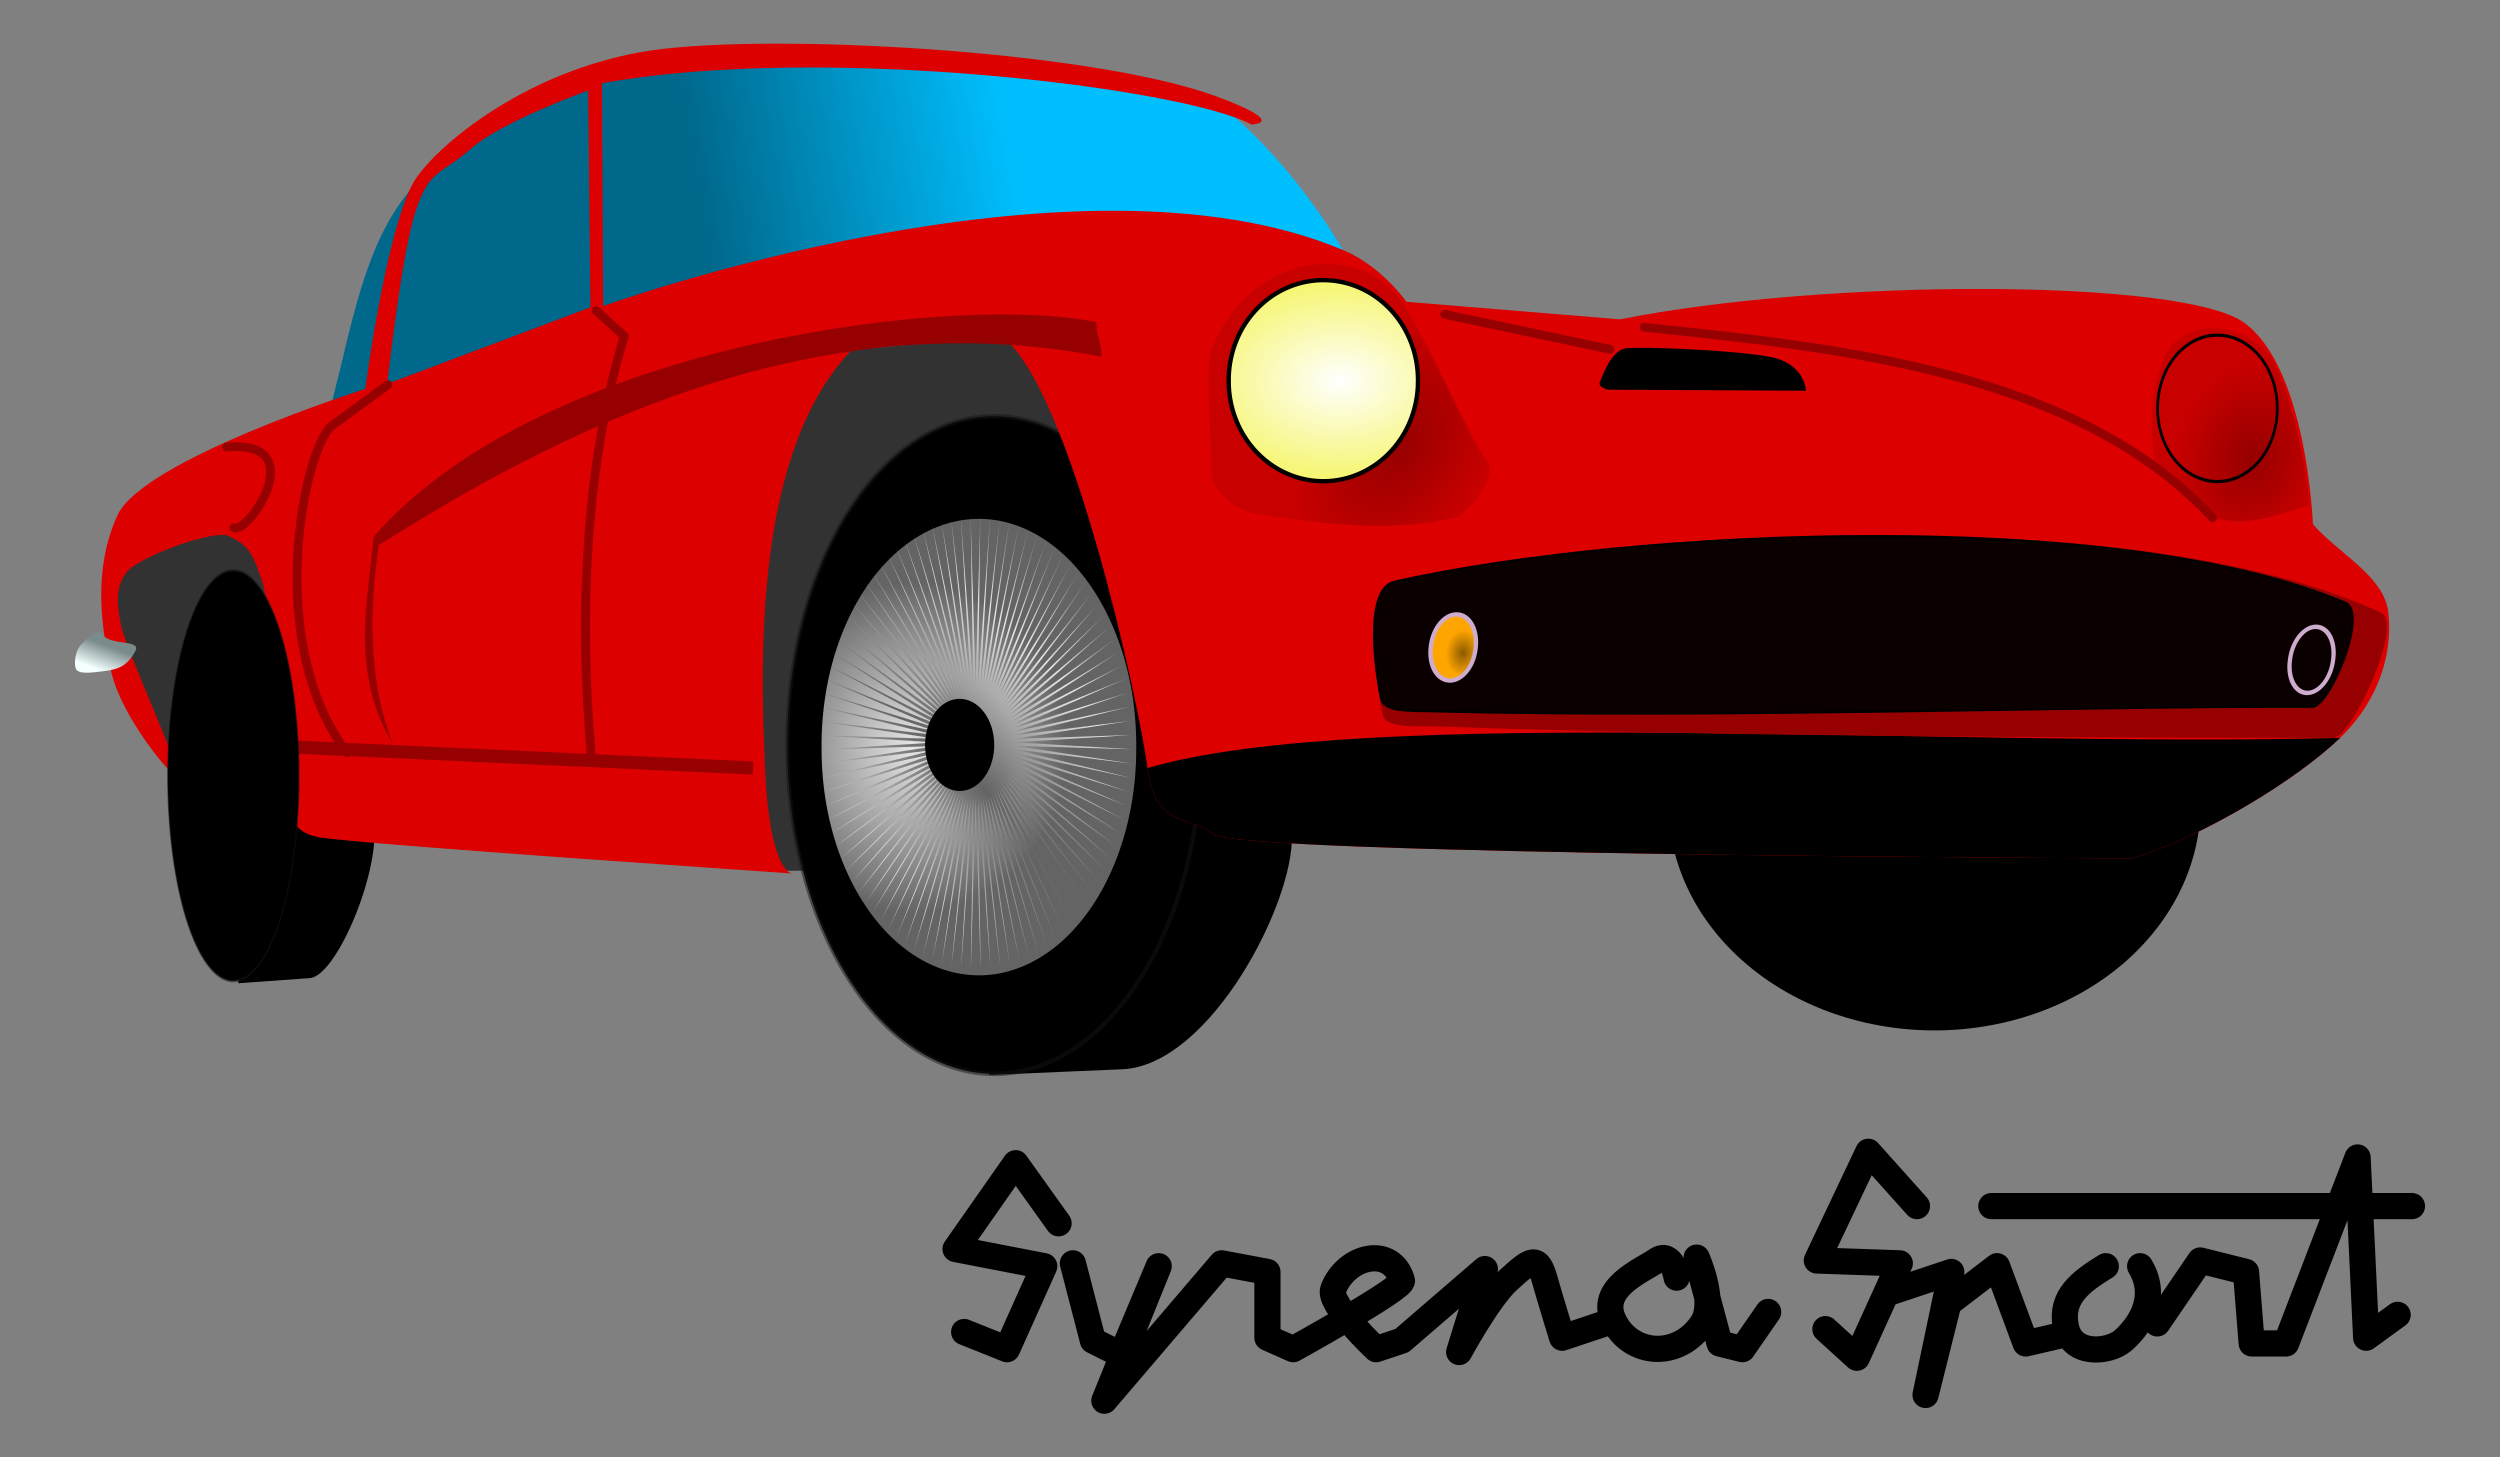 <?xml version="1.0" encoding="UTF-8" standalone="no"?>
<!-- Created with Inkscape (http://www.inkscape.org/) -->
<svg
    xmlns:inkscape="http://www.inkscape.org/namespaces/inkscape"
    xmlns:rdf="http://www.w3.org/1999/02/22-rdf-syntax-ns#"
    xmlns="http://www.w3.org/2000/svg"
    xmlns:sodipodi="http://sodipodi.sourceforge.net/DTD/sodipodi-0.dtd"
    xmlns:cc="http://web.resource.org/cc/"
    xmlns:xlink="http://www.w3.org/1999/xlink"
    xmlns:dc="http://purl.org/dc/elements/1.1/"
    xmlns:svg="http://www.w3.org/2000/svg"
    xmlns:ns1="http://sozi.baierouge.fr"
    id="svg2"
    sodipodi:docname="koconmus_Syrena_Sport.svg"
    sodipodi:modified="true"
    viewBox="0 0 611.41 356.44"
    sodipodi:version="0.32"
    version="1.0"
    inkscape:output_extension="org.inkscape.output.svg.inkscape"
    inkscape:version="0.44+devel"
    sodipodi:docbase="C:\Documents and Settings\Molumen\Desktop"
  >
  <rect x="0" y="0" width="611.41" height="356.44" fill="#808080" stroke="none"/>
  <defs
      id="defs4"
    >
    <linearGradient
        id="linearGradient13754"
      >
      <stop
          id="stop13756"
          style="stop-color:#e6e6e6"
          offset="0"
      />
      <stop
          id="stop13758"
          style="stop-color:#646464"
          offset="1"
      />
    </linearGradient
    >
    <linearGradient
        id="linearGradient8459"
      >
      <stop
          id="stop8461"
          style="stop-color:#960000"
          offset="0"
      />
      <stop
          id="stop8463"
          style="stop-color:#c80000;stop-opacity:.99"
          offset="1"
      />
    </linearGradient
    >
    <linearGradient
        id="linearGradient7568"
      >
      <stop
          id="stop7570"
          style="stop-color:#ffffff"
          offset="0"
      />
      <stop
          id="stop7572"
          style="stop-color:#eeee00"
          offset="1"
      />
    </linearGradient
    >
    <linearGradient
        id="linearGradient2223"
      >
      <stop
          id="stop2225"
          style="stop-color:#8b5a00"
          offset="0"
      />
      <stop
          id="stop2227"
          style="stop-color:#ffa500"
          offset="1"
      />
    </linearGradient
    >
    <linearGradient
        id="linearGradient16769"
        y2="269.2"
        gradientUnits="userSpaceOnUse"
        x2="428.03"
        gradientTransform="matrix(.603 0 0 .603 29.614 -6.772)"
        y1="291.56"
        x1="300.73"
        inkscape:collect="always"
      >
      <stop
          id="stop3124"
          style="stop-color:#00688b"
          offset="0"
      />
      <stop
          id="stop3126"
          style="stop-color:#00bfff"
          offset="1"
      />
    </linearGradient
    >
    <radialGradient
        id="radialGradient16771"
        xlink:href="#linearGradient13754"
        gradientUnits="userSpaceOnUse"
        cy="493.49"
        cx="383.42"
        gradientTransform="matrix(.967 .03 -.032 1.033 28.514 -27.657)"
        r="64.703"
        inkscape:collect="always"
    />
    <radialGradient
        id="radialGradient16773"
        xlink:href="#linearGradient2223"
        gradientUnits="userSpaceOnUse"
        cy="455.19"
        cx="605.61"
        gradientTransform="matrix(.76 -.104 .14 1.023 82.785 52.657)"
        r="9.107"
        inkscape:collect="always"
    />
    <linearGradient
        id="linearGradient16777"
        y2="461.9"
        gradientUnits="userSpaceOnUse"
        x2="52.567"
        gradientTransform="matrix(.603 0 0 .603 29.614 -6.772)"
        y1="452.17"
        x1="56.228"
        inkscape:collect="always"
      >
      <stop
          id="stop4912"
          style="stop-color:#7a8b8b"
          offset="0"
      />
      <stop
          id="stop4914"
          style="stop-color:#f4ffff"
          offset="1"
      />
    </linearGradient
    >
    <radialGradient
        id="radialGradient16779"
        xlink:href="#linearGradient8459"
        gradientUnits="userSpaceOnUse"
        cy="359.48"
        cx="579.21"
        gradientTransform="matrix(.33 .205 -.296 .477 294.69 -73.266)"
        r="57.586"
        inkscape:collect="always"
    />
    <radialGradient
        id="radialGradient16781"
        xlink:href="#linearGradient7568"
        gradientUnits="userSpaceOnUse"
        cy="346.84"
        cx="556.25"
        gradientTransform="matrix(2.711 -0 0 1.827 -951.96 -286.86)"
        r="39.262"
        inkscape:collect="always"
    />
    <radialGradient
        id="radialGradient16783"
        xlink:href="#linearGradient8459"
        gradientUnits="userSpaceOnUse"
        cy="373.95"
        cx="927.39"
        gradientTransform="matrix(.557 .129 -.165 .71 133.44 -165.26)"
        r="32.336"
        inkscape:collect="always"
    />
    <radialGradient
        id="radialGradient4942"
        xlink:href="#linearGradient13754"
        spreadMethod="reflect"
        gradientUnits="userSpaceOnUse"
        cy="493.49"
        cx="383.42"
        gradientTransform="matrix(.967 .03 -.032 1.033 28.514 -27.657)"
        r="64.703"
        inkscape:collect="always"
    />
  </defs
  >
  <sodipodi:namedview
      id="base"
      bordercolor="#666666"
      inkscape:grid-points="true"
      inkscape:pageshadow="2"
      inkscape:window-y="87"
      pagecolor="#ffffff"
      inkscape:guide-points="true"
      inkscape:grid-bbox="true"
      inkscape:zoom="1.1574552"
      inkscape:window-x="66"
      inkscape:window-height="952"
      borderopacity="1.0"
      inkscape:current-layer="g16677"
      inkscape:cx="411.99463"
      inkscape:cy="168.26405"
      showguides="true"
      inkscape:guide-bbox="true"
      inkscape:window-width="1284"
      inkscape:pageopacity="0.0"
      inkscape:document-units="cm"
  />
  <g
      id="layer1"
      inkscape:label="Warstwa 1"
      inkscape:groupmode="layer"
      transform="translate(-49.419 -94.102)"
    >
    <g
        id="g16677"
        transform="translate(11.736 -13.984)"
      >
      <path
          id="path14658"
          sodipodi:nodetypes="ccccccccc"
          style="fill-rule:evenodd;fill:#323232"
          d="m318.59 235.34l-65.05 85.69h-23.15l-151.99-29.4c-7.504-10.63-16.261-28.15-13.133-45.03l27.521-20.02 151.37-41.28 45.66-2.5 28.77 52.54z"
      />
      <path
          id="path13781"
          sodipodi:rx="107.91885"
          sodipodi:ry="43.582611"
          style="fill-rule:evenodd;color:#000000;fill:#000000"
          sodipodi:type="arc"
          d="m905.9 553.16a107.92 43.583 0 1 1 -215.84 0 107.92 43.583 0 1 1 215.84 0z"
          transform="matrix(.603 0 0 1.272 29.614 -398.97)"
          sodipodi:cy="553.16113"
          sodipodi:cx="797.97687"
      />
      <path
          id="path5798"
          sodipodi:nodetypes="cssccc"
          style="fill-rule:evenodd;fill:url(#linearGradient16769)"
          d="m118.98 205.93c4.62-17.74 7.7-37.42 18.38-50.55 10.52-12.92 28.55-23.8 45.2-27.58 49.66-11.26 107.88-3.47 154.73 6.9 16.71 13.74 30.5 35 34.98 46.98l-253.29 24.25z"
      />
      <path
          id="path13779"
          sodipodi:nodetypes="csccs"
          style="fill-rule:evenodd;fill:#000000"
          d="m113.43 347.3c7.16-0.51 19.14-30.75 15.01-40.66-3.75-9.01-23.14 1.88-23.14 1.88l-9.385 40.03 17.515-1.25z"
      />
      <path
          id="path13777"
          sodipodi:nodetypes="csssc"
          style="fill-rule:evenodd;fill:#000000"
          d="m279.62 370.98l32.52-1.39c21.53-0.92 42.14-40.95 41.47-57.32-0.37-9.27-25.96-24.18-32.52-18.14-14.49 13.35-42.21 58.67-41.47 76.85z"
      />
      <path
          id="path12863"
          sodipodi:rx="87.165222"
          sodipodi:ry="129.71016"
          style="stroke-opacity:.498;fill-rule:evenodd;color:#000000;stroke:#141414;stroke-linecap:round;stroke-width:1.772;fill:#000000"
          sodipodi:type="arc"
          d="m501.2 496.09a87.165 129.71 0 1 1 -174.33 0 87.165 129.71 0 1 1 174.33 0z"
          transform="matrix(.581 0 0 .62 40.314 -17.278)"
          sodipodi:cy="496.08865"
          sodipodi:cx="414.03482"
      />
      <path
          id="path13742"
          sodipodi:rx="63.817398"
          sodipodi:ry="91.834793"
          style="fill-rule:evenodd;color:#000000;fill:url(#radialGradient16771)"
          sodipodi:type="arc"
          d="m474.22 493.49a63.817 91.835 0 1 1 -127.63 0 63.817 91.835 0 1 1 127.63 0z"
          transform="matrix(.603 0 0 .603 29.614 -6.772)"
          sodipodi:cy="493.49448"
          sodipodi:cx="410.40292"
      />
      <path
          id="path4065"
          style="fill-rule:evenodd;color:#000000;fill:url(#radialGradient4942)"
          sodipodi:type="star"
          sodipodi:sides="100"
          sodipodi:r1="95.802696"
          sodipodi:r2="23.950674"
          sodipodi:arg1="0.65880604"
          sodipodi:arg2="0.69022197"
          transform="matrix(.399 0 0 .58 27.168 240.04)"
          inkscape:randomized="0"
          sodipodi:cy="85.528099"
          sodipodi:cx="624.35516"
          inkscape:rounded="0"
          inkscape:flatsided="false"
          d="m700.11 144.18l-57.29-43.4 53.46 48.04-54.45-46.91 50.33 51.3-51.39-50.24 47.01 54.36-48.14-53.36 43.5 57.2-44.69-56.28 39.83 59.82-41.07-58.97 35.99 62.2-37.29-61.43 32.02 64.34-33.36-63.66 27.91 66.23-29.29-65.63 23.7 67.85-25.11-67.34 19.39 69.2-20.84-68.78 15.01 70.28-16.48-69.95 10.57 71.09-12.05-70.85 6.08 71.61-7.58-71.47 1.57 71.85-3.07-71.8-2.95 71.81 1.44-71.86-7.44 71.48 5.95-71.62-11.92 70.88 10.43-71.11-16.35 69.98 14.88-70.31-20.71 68.82 19.27-69.24-24.99 67.39 23.57-67.89-29.17 65.68 27.79-66.28-33.24 63.72 31.9-64.4-37.18 61.5 35.88-62.27-40.96 59.05 39.72-59.89-44.59 56.36 43.4-57.28-48.04 53.45 46.91-54.45-51.3 50.33 50.23-51.39-54.36 47.01 53.37-48.14-57.21 43.51 56.28-44.696-59.82 39.826 58.97-41.07-62.2 35.99 61.44-37.284-64.35 32.014 63.66-33.354-66.22 27.914 65.62-29.294-67.84 23.694 67.33-25.11-69.2 19.39 68.78-20.834-70.28 15.004 69.95-16.472-71.08 10.562 70.85-12.048-71.61 6.08 71.46-7.578-71.85 1.572 71.8-3.076-71.8-2.942 71.85 1.438-71.48-7.445 71.62 5.947-70.87-11.919 71.1 10.433-69.98-16.346 70.31 14.877-68.82-20.708 69.24 19.263-67.38-24.988 67.89 23.572-65.68-29.17 66.27 27.789-63.72-33.237 64.41 31.895-61.51-37.172 62.27 35.876-59.05-40.96 59.9 39.715-56.37-44.588 57.29 43.399-53.46-48.04 54.45 46.91-50.33-51.301 51.39 50.236-47.01-54.36 48.14 53.364-43.5-57.204 44.69 56.281-39.83-59.823 41.07 58.976-35.99-62.206 37.29 61.439-32.02-64.343 33.36 63.658-27.91-66.226 29.29 65.628-23.7-67.849 25.11 67.338-19.39-69.203 20.84 68.781-15.01-70.283 16.48 69.954-10.57-71.087 12.05 70.85-6.08-71.61 7.58 71.467-1.57-71.85 3.07 71.801 2.95-71.807-1.44 71.853 7.44-71.481-5.95 71.622 11.92-70.873-10.43 71.107 16.35-69.985-14.88 70.311 20.71-68.819-19.26 69.238 24.98-67.384-23.57 67.892 29.17-65.682-27.79 66.278 33.24-63.72-31.9 64.402 37.18-61.508-35.88 62.273 40.96-59.052-39.71 59.897 44.58-56.364-43.4 57.285 48.04-53.453-46.91 54.447 51.3-50.332-50.23 51.395 54.36-47.011-53.36 48.138 57.2-43.504-56.28 44.692 59.82-39.827-58.97 41.071 62.2-35.992-61.44 37.286 64.35-32.015-63.66 33.355 66.22-27.911-65.62 29.292 67.84-23.699-67.33 25.114 69.2-19.391-68.78 20.835 70.28-15.007-69.95 16.475 71.08-10.565-70.85 12.051 71.61-6.08-71.46 7.578 71.85-1.572-71.8 3.076 71.8 2.942-71.85-1.438 71.48 7.445-71.62-5.947 70.87 11.922-71.1-10.436 69.98 16.346-70.31-14.877 68.82 20.707-69.24-19.262 67.38 24.992-67.89-23.576 65.68 29.166-66.27-27.784 63.72 33.234-64.41-31.893 61.51 37.173-62.27-35.877 59.05 40.957-59.9-39.712 56.37 44.592z"
      />
      <path
          id="path13744"
          sodipodi:rx="14.008697"
          sodipodi:ry="18.678263"
          style="fill-rule:evenodd;color:#000000;fill:#000000"
          sodipodi:type="arc"
          d="m399.51 495.05a14.009 18.678 0 1 1 -28.02 0 14.009 18.678 0 1 1 28.02 0z"
          transform="matrix(.603 0 0 .603 39.925 -8.245)"
          sodipodi:cy="495.05099"
          sodipodi:cx="385.4986"
      />
      <path
          id="path1410"
          sodipodi:nodetypes="ccscsscssccscscssssssscssscccsccccssc"
          style="fill-rule:evenodd;fill:#dc0000"
          d="m381.65 181.89l52.29 4.3c50.08-10.07 137.4-9.99 152.46 0.73 15.54 11.07 16.93 49.35 16.93 49.35 6.14 7.12 17.31 12.64 18.42 21.36 1.1 8.71-1.35 20.86-11.79 30.93-10.43 10.06-33.14 24.06-50.81 29.46 0 0-218.64-0.8-224.63-5.89-5.56-4.73-14.26-1.07-16.2-16.21-1.96-15.25-18.72-92.58-35.36-105.31l-35.35 1.47c-26.02 24.46-23.9 78.8-22.83 103.84 1.11 25.78 6.63 25.78 6.63 25.78s-105.65-7.12-115.63-8.84c-9.26-1.6-7.45-9.36-11.04-20.62-1-7.15-0.22-33.51-2.95-41.98-2.732-8.47-4.347-9.11-8.102-11.05-3.512-1.81-22.186 5.08-25.04 8.84-2.798 3.69-2.341 7.53-1.473 12.52 1.005 5.79 15.734 37.67 13.993 37.56-1.744-0.1-13.773-14.87-16.228-25.55s-4.688-25.06 1.498-38.52c6.245-13.59 60.572-30.86 60.572-30.86 2.34-17.17 6.8-41.33 11.6-50.16 4.65-8.53 29.02-29.52 61.92-33.08 32.89-3.56 105.73 1 134.72 11.73 17.91 6.62 8.5 6.85 8.5 6.85-16.52-8.92-104.83-19.92-158.84-10.09l0.29 54.49s115.38-41.67 181.23-13.58c9.24 3.95 15.22 12.53 15.22 12.53zm-249.26 20.07l49.68-18.72-0.54-53.03s-21.15 7.6-28.67 14.23c-7.52 6.62-10.03 4.77-13.51 15.23-3.51 10.56-6.96 42.29-6.96 42.29z"
      />
      <path
          id="path12077"
          style="fill-rule:evenodd;fill:#000000"
          d="m609.96 288.56c-10.43 10.06-33.14 24.06-50.81 29.46 0 0-218.64-0.8-224.63-5.89-5.56-4.73-14.26-1.07-16.2-16.21 53.43-15.59 194.43-4.91 291.64-7.36z"
          sodipodi:nodetypes="ccscc"
      />
      <path
          id="path1328"
          sodipodi:nodetypes="cscsss"
          style="fill-rule:evenodd;fill:#960000"
          d="m378.91 249.99c59.98-13.27 183.76-18.86 241.03 7.92 5.75 2.69-6.91 30.05-11.49 30.64-65.16-0.15-144.63-0.15-219.33-2.81-4.2-0.15-12.51 0.68-13.28-2.81-0.88-3.99-5.38-31.08 3.07-32.94z"
      />
      <path
          id="path1330"
          sodipodi:nodetypes="cscsss"
          style="fill-rule:evenodd;fill-opacity:.925;stroke:#000000;stroke-width:.555px;fill:#000000"
          d="m378.72 250.39c58.66-13.18 177.34-18.35 232.6 5.16 5.55 2.37-3.6 24.86-8.02 25.37-62.88-0.12-143.64 2.89-215.75 1.11-5.32-0.13-11.3 0.09-12.04-2.97-0.85-3.51-4.9-26.84 3.21-28.67z"
      />
      <path
          id="path2213"
          sodipodi:rx="9.107316"
          sodipodi:ry="13.131478"
          style="fill-rule:evenodd;color:#000000;stroke:#cdacce;stroke-linecap:round;stroke-width:1.772;fill:url(#radialGradient16773)"
          sodipodi:type="arc"
          d="m611.67 453.08a9.107 13.131 0 1 1 -18.21 0 9.107 13.131 0 1 1 18.21 0z"
          transform="matrix(.603 0 -.058 .603 56.023 -6.772)"
          sodipodi:cy="453.08395"
          sodipodi:cx="602.56549"
      />
      <path
          id="path2237"
          sodipodi:rx="9.107316"
          sodipodi:ry="13.131478"
          style="fill-rule:evenodd;color:#000000;stroke:#cdacce;stroke-linecap:round;stroke-width:1.807;fill:url(#radialGradient16773)"
          sodipodi:type="arc"
          d="m611.67 453.08a9.107 13.131 0 1 1 -18.21 0 9.107 13.131 0 1 1 18.21 0z"
          transform="matrix(.579 0 -.078 .603 289.46 -3.742)"
          sodipodi:cy="453.08395"
          sodipodi:cx="602.56549"
      />
      <path
          id="path4001"
          style="stroke:#960000;stroke-width:3.204;fill:none"
          d="m109.15 290.77l112.69 5.15"
      />
      <path
          id="path4876"
          sodipodi:nodetypes="cccccc"
          style="fill-rule:evenodd;fill:#960000"
          d="m133.76 290.02c-6.44-16.41-5.48-34.1-3.45-48.61 41.14-25.95 104.52-60.15 176.78-46.09 0-3.93-1.27-4.47-1.27-8.4-31.91-7.12-134.58 4.26-176.76 52.4-1.47 15.99-5.69 33.45 4.7 50.7z"
      />
      <path
          id="path4878"
          sodipodi:nodetypes="csssss"
          style="fill-rule:evenodd;fill:url(#linearGradient16777)"
          d="m70.836 267.2c-1.721 3.4-3.871 4.59-7.589 5-2.085 0.23-5.607 0.88-6.726-0.17-0.951-0.9-0.453-4.32 0.517-5.69 1.1-1.56 4.637-4.81 5.692-3.11 1.741 2.8 9.497 1.22 8.106 3.97z"
      />
      <path
          id="path4916"
          sodipodi:nodetypes="cccccccccc"
          style="stroke-linejoin:round;stroke:#960000;stroke-linecap:round;stroke-width:2.136;fill:none"
          d="m93.086 217.4c21.424-1.73 4.835 21.88 1.777 19.73m37.717-34.96l-14.14 10.35c-6.75 7.17-16 53.13 4.14 79.69m60.9-108.16l6.88 6.25c-9.59 31.48-11.05 67.97-8.13 101.96"
      />
      <path
          id="path6679"
          sodipodi:nodetypes="cssssss"
          style="fill-rule:evenodd;fill:url(#radialGradient16779)"
          d="m401.42 220.93c2.9 3.5-4.98 13.04-7.79 13.73-15.13 3.72-32.89 1.65-49.15-1.02-4.7-0.77-10.8-6-10.67-10.67 0.28-10.26-1.76-24.55 0.5-30.17 9.12-22.64 36.42-26.6 46.95-9.83 6.15 9.81 16.19 33.16 20.16 37.96z"
      />
      <path
          id="path7574"
          sodipodi:rx="38.376316"
          sodipodi:ry="40.484905"
          style="fill-rule:evenodd;color:#000000;stroke:#000000;stroke-width:1.772;fill:url(#radialGradient16781)"
          sodipodi:type="arc"
          d="m587.59 346.84a38.376 40.485 0 1 1 -76.75 0 38.376 40.485 0 1 1 76.75 0z"
          transform="matrix(.603 0 0 .603 30.148 -7.958)"
          sodipodi:cy="346.83636"
          sodipodi:cx="549.2171"
      />
      <path
          id="path8465"
          sodipodi:nodetypes="czcccz"
          style="fill-rule:evenodd;fill:url(#radialGradient16783)"
          d="m566.77 196.02c4.97-12.15 22.28-8.11 26.79 0.25 4.3 7.97 8.27 25.63 8.84 35.38-7.45 2.21-15.64 5.65-23.1 2.95l-14.49-13.27s-2.97-13.24 1.96-25.31z"
      />
      <path
          id="path8483"
          sodipodi:rx="38.376316"
          sodipodi:ry="40.484905"
          style="fill-rule:evenodd;color:#000000;stroke:#000000;stroke-width:1.772;fill:url(#radialGradient16781)"
          sodipodi:type="arc"
          d="m587.59 346.84a38.376 40.485 0 1 1 -76.75 0 38.376 40.485 0 1 1 76.75 0z"
          transform="matrix(.381 0 0 .439 370.74 55.697)"
          sodipodi:cy="346.83636"
          sodipodi:cx="549.2171"
      />
      <path
          id="path9360"
          sodipodi:nodetypes="cczzzc"
          style="fill-rule:evenodd;fill:#000000"
          d="m431.02 203.39l48.33 0.25s-0.12-6.66-8.91-8.3c-8.9-1.67-31.28-2.52-35.02-2.08-3.62 0.43-5.76 6.54-6.47 8.3-0.53 1.31 2.07 1.83 2.07 1.83z"
      />
      <path
          id="path5804"
          style="stroke:#960000;stroke-linecap:round;stroke-width:2.136;fill:none"
          d="m439.8 188.13c48.16 5.01 105.84 10.93 138.99 46.58m-147.4-41.2l-40.4-8.55"
      />
      <path
          id="path13769"
          sodipodi:rx="87.165222"
          sodipodi:ry="129.71016"
          style="stroke-opacity:.498;fill-rule:evenodd;color:#000000;stroke:#141414;stroke-linecap:round;stroke-width:1.772;fill:#000000"
          sodipodi:type="arc"
          d="m501.2 496.09a87.165 129.71 0 1 1 -174.33 0 87.165 129.71 0 1 1 174.33 0z"
          transform="matrix(.184 0 0 .387 18.571 105.81)"
          sodipodi:cy="496.08865"
          sodipodi:cx="414.03482"
      />
      <path
          id="path13771"
          sodipodi:rx="63.817398"
          sodipodi:ry="91.834793"
          style="color:#000000;fill-rule:evenodd;fill:url(#radialGradient16771)"
          sodipodi:type="arc"
          d="m474.22 493.49a63.817 91.835 0 1 1 -127.63 0 63.817 91.835 0 1 1 127.63 0z"
          transform="matrix(.191 0 0 .377 15.189 112.37)"
          sodipodi:cy="493.49448"
          sodipodi:cx="410.40292"
      />
      <path
          id="path4947"
          style="color:#000000;fill-rule:evenodd;fill:url(#radialGradient4942)"
          sodipodi:type="star"
          d="m700.11 144.18l-57.29-43.4 53.46 48.04-54.45-46.91 50.33 51.3-51.39-50.24 47.01 54.36-48.14-53.36 43.5 57.2-44.69-56.28 39.83 59.82-41.07-58.97 35.99 62.2-37.29-61.43 32.02 64.34-33.36-63.66 27.91 66.23-29.29-65.63 23.7 67.85-25.11-67.34 19.39 69.2-20.84-68.78 15.01 70.28-16.48-69.95 10.57 71.09-12.05-70.85 6.08 71.61-7.58-71.47 1.57 71.85-3.07-71.8-2.95 71.81 1.44-71.86-7.44 71.48 5.95-71.62-11.92 70.88 10.43-71.11-16.35 69.98 14.88-70.31-20.71 68.82 19.27-69.24-24.99 67.39 23.57-67.89-29.17 65.68 27.79-66.28-33.24 63.72 31.9-64.4-37.18 61.5 35.88-62.27-40.96 59.05 39.72-59.89-44.59 56.36 43.4-57.28-48.04 53.45 46.91-54.45-51.3 50.33 50.23-51.39-54.36 47.01 53.37-48.14-57.21 43.51 56.28-44.696-59.82 39.826 58.97-41.07-62.2 35.99 61.44-37.284-64.35 32.014 63.66-33.354-66.22 27.914 65.62-29.294-67.84 23.694 67.33-25.11-69.2 19.39 68.78-20.834-70.28 15.004 69.95-16.472-71.08 10.562 70.85-12.048-71.61 6.08 71.46-7.578-71.85 1.572 71.8-3.076-71.8-2.942 71.85 1.438-71.48-7.445 71.62 5.947-70.87-11.919 71.1 10.433-69.98-16.346 70.31 14.877-68.82-20.708 69.24 19.263-67.38-24.988 67.89 23.572-65.68-29.17 66.27 27.789-63.72-33.237 64.41 31.895-61.51-37.172 62.27 35.876-59.05-40.96 59.9 39.715-56.37-44.588 57.29 43.399-53.46-48.04 54.45 46.91-50.33-51.301 51.39 50.236-47.01-54.36 48.14 53.364-43.5-57.204 44.69 56.281-39.83-59.823 41.07 58.976-35.99-62.206 37.29 61.439-32.02-64.343 33.36 63.658-27.91-66.226 29.29 65.628-23.7-67.849 25.11 67.338-19.39-69.203 20.84 68.781-15.01-70.283 16.48 69.954-10.57-71.087 12.05 70.85-6.08-71.61 7.58 71.467-1.57-71.85 3.07 71.801 2.95-71.807-1.44 71.853 7.44-71.481-5.95 71.622 11.92-70.873-10.43 71.107 16.35-69.985-14.88 70.311 20.71-68.819-19.26 69.238 24.98-67.384-23.57 67.892 29.17-65.682-27.79 66.278 33.24-63.72-31.9 64.402 37.18-61.508-35.88 62.273 40.96-59.052-39.71 59.897 44.58-56.364-43.4 57.285 48.04-53.453-46.91 54.447 51.3-50.332-50.23 51.395 54.36-47.011-53.36 48.138 57.2-43.504-56.28 44.692 59.82-39.827-58.97 41.071 62.2-35.992-61.44 37.286 64.35-32.015-63.66 33.355 66.22-27.911-65.62 29.292 67.84-23.699-67.33 25.114 69.2-19.391-68.78 20.835 70.28-15.007-69.95 16.475 71.08-10.565-70.85 12.051 71.61-6.08-71.46 7.578 71.85-1.572-71.8 3.076 71.8 2.942-71.85-1.438 71.48 7.445-71.62-5.947 70.87 11.922-71.1-10.436 69.98 16.346-70.31-14.877 68.82 20.707-69.24-19.262 67.38 24.992-67.89-23.576 65.68 29.166-66.27-27.784 63.72 33.234-64.41-31.893 61.51 37.173-62.27-35.877 59.05 40.957-59.9-39.712 56.37 44.592z"
          sodipodi:r1="95.802696"
          inkscape:flatsided="false"
          transform="matrix(.122 0 0 .368 16.654 266.6)"
          sodipodi:arg2="0.69022197"
          sodipodi:arg1="0.65880604"
          inkscape:randomized="0"
          sodipodi:cy="85.528099"
          sodipodi:cx="624.35516"
          inkscape:rounded="0"
          sodipodi:r2="23.950674"
          sodipodi:sides="100"
      />
      <path
          id="path13773"
          sodipodi:rx="14.008697"
          sodipodi:ry="18.678263"
          style="fill-rule:evenodd;color:#000000;fill:#000000"
          sodipodi:type="arc"
          d="m399.51 495.05a14.009 18.678 0 1 1 -28.02 0 14.009 18.678 0 1 1 28.02 0z"
          transform="matrix(.191 0 0 .377 15.189 112.37)"
          sodipodi:cy="495.05099"
          sodipodi:cx="385.4986"
      />
    </g
    >
    <path
        id="path15733"
        sodipodi:nodetypes="cccccccccccccsccsscccccccccccccccccccccccccccssccccssccczzscccc"
        style="stroke-linejoin:round;stroke:#000000;stroke-linecap:round;stroke-width:6.407;fill:none"
        d="m518.24 389.07l-11.9-13.29-12.59 26.59 20.29 0.7-10.5 23.09-7.69-7m16.09-9.09l14.7-4.9-6.3 30.09 5.6-22.39 11.89-9.1 7 18.89s6.82-1.57 9.1-2.1c2.27-0.52 0 0 0 0m10.49-16.79c-6.06 3.73-11.19 7.46-9.79 14.69 1.43 7.4 10.61 6.42 13.99 3.5 3.39-2.91 9.1-10.03 4.2-18.19m4.2 13.99l10.5-15.39 11.19 2.8 1.4 17.49h8.4l17.49-45.48 2.1 44.08 7.7-5.6m-99.37-26.59h102.87m-330.99 4.2l-10.5-14.69-14.69 20.99 21.69 4.2-9.1 20.29-10.49-4.2m26.59-16.79l4.9 18.89 6.99 3.5 9.1-21.69-13.29 32.89 28.69-33.59 11.19 2.1v16.09l6.3 2.8s27.11-14.96 26.59-16.79c-2.47-8.67-13.5-6.23-16.79 2.1-1.42 3.57 10.49 14.69 10.49 14.69l6.3-2.1 20.29-17.49-6.29 20.29s7.11-13.11 11.89-17.49c6.05-5.55 7.35-6.25 9.1 0 1.2 4.29 4.2 13.99 4.2 13.99l12.59-4.2m15.4-10.49s-1.05-6.82-4.9-4.2-14.29 6.78-10.5 14.69c4.2 8.75 15.92 9.45 21.7 0.7 3.5-5.31-1.4-16.09-1.4-16.09l5.6 20.99 5.59 1.4 6.3-9.1"
    />
  </g
  >
</svg
>
